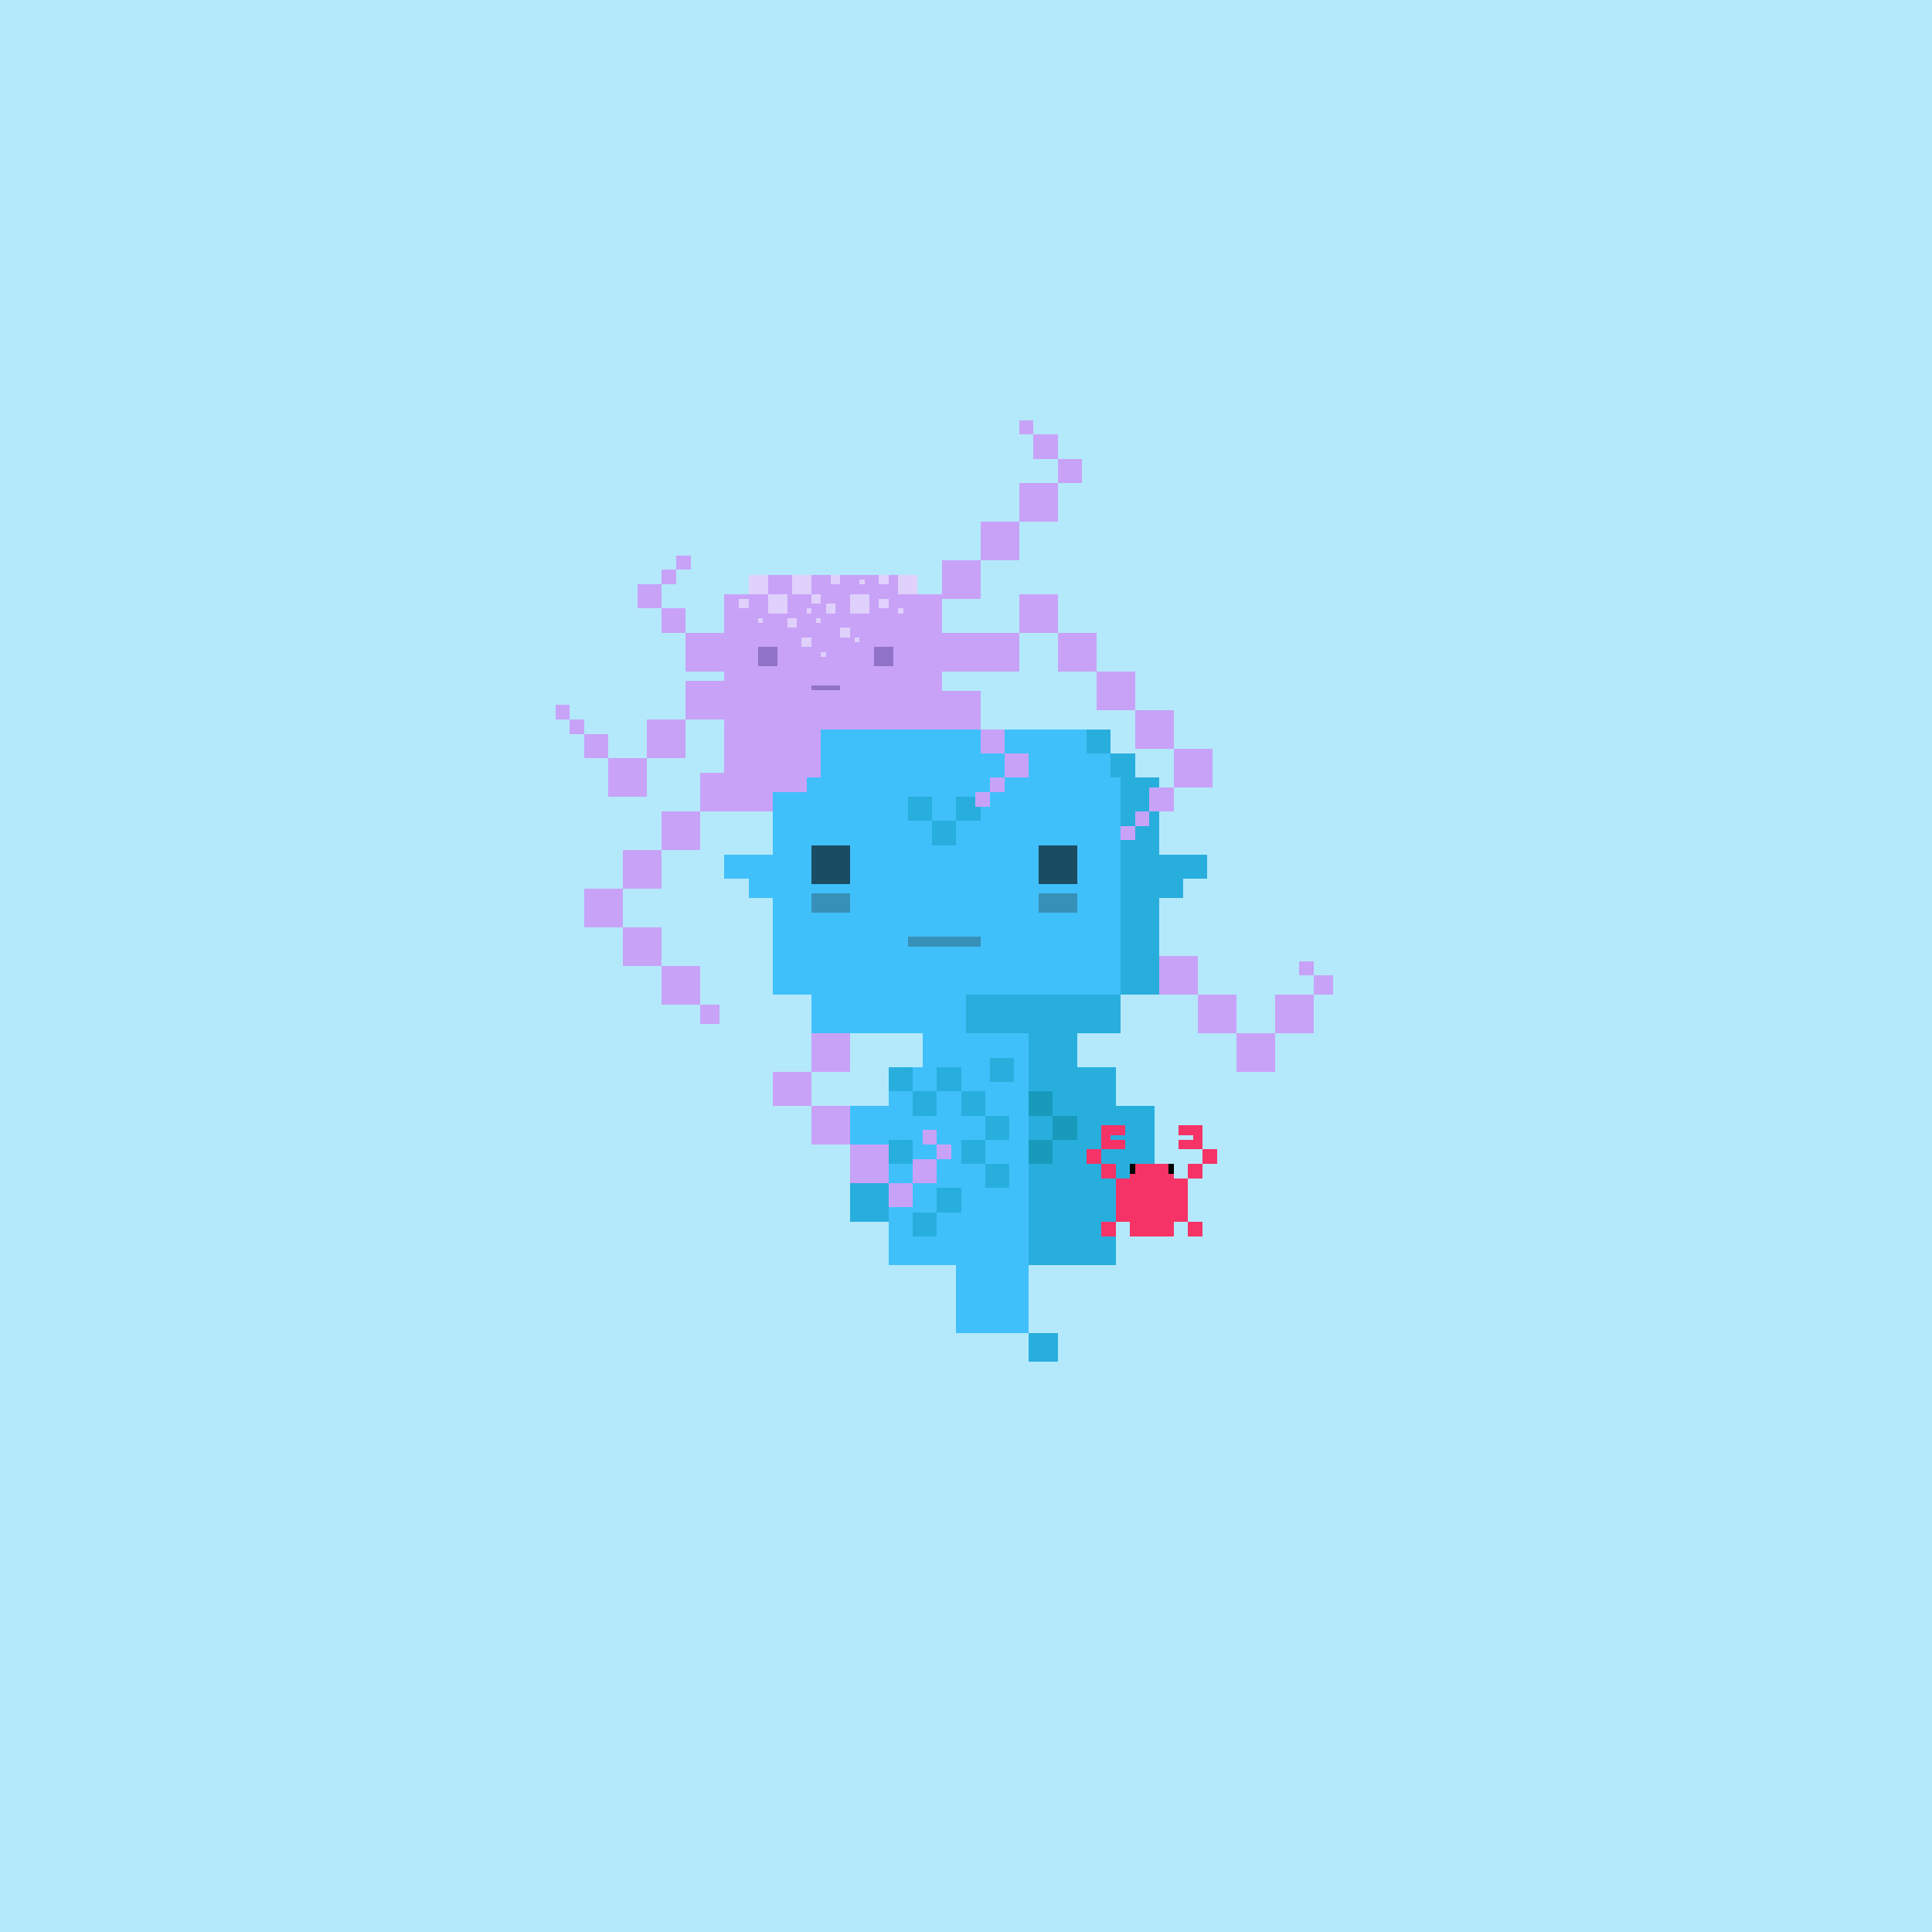 <svg xmlns="http://www.w3.org/2000/svg" viewBox="0 0 400 400">
  <defs>
    <style>.Body__cls-1{fill:#b4e9fc}.Body__cls-2{fill:#40c0fa}.Body__cls-3{fill:#28aedd}.Body__cls-4{opacity:0.6}.Body__cls-5{fill:#231f20;opacity:0.3}.Body__cls-6{fill:#189abc}</style>
  </defs>
  <g id="Body__Blue_Wave_Body" data-name="Blue Wave Body" shape-rendering="crispEdges">
    <path class="Body__cls-1" d="M-5-4H405V402H-5z"/>
    <path class="Body__cls-2" d="M240 206 240 161 235 161 235 156 230 156 230 151 170 151 170 156 165 156 165 161 160 161 160 177 155 177 150 177 150 182 155 182 155 186 160 186 160 206 168 206 168 214 191 214 191 221 184 221 184 229 176 229 176 245 184 245 184 262 191 262 198 262 198 276 213 276 213 262 213 214 200 214 200 206 240 206z"/>
    <path class="Body__cls-3" d="M200 214 213 214 213 262 223 262 231 262 231 245 239 245 239 229 231 229 231 221 223 221 223 214 232 214 232 206 200 206 200 214zM245 177 240 177 240 161 235 161 235 156 230 156 230 161 232 161 232 206 240 206 240 186 245 186 245 182 250 182 250 177 245 177zM225 151H230V156H225z"/>
    <path id="Body__Left_Eye" data-name="Left Eye" class="Body__cls-4" d="M168 175H176V183H168z"/>
    <path id="Body__Right_Eye" data-name="Right Eye" class="Body__cls-4" d="M215 175H223V183H215z"/>
    <path id="Body__Mouth" class="Body__cls-5" d="M188 194H203V196H188z"/>
    <path id="Body__Left_Cheek" data-name="Left Cheek" class="Body__cls-5" d="M168 185H176V189H168z"/>
    <path id="Body__Right_Cheek" data-name="Right Cheek" class="Body__cls-5" d="M215 185H223V189H215z"/>
    <path id="Body__Left_Shoe" data-name="Left Shoe" class="Body__cls-3" d="M176 245H184V253H176z"/>
    <path id="Body__Left_Hand" data-name="Left Hand" class="Body__cls-6" d="M231 245H239V253H231z"/>
    <path class="Body__cls-3" d="M184 221H189V226H184zM189 226H194V231H189zM194 221H199V226H194zM193 170H198V175H193zM188 165H193V170H188zM198 165H203V170H198zM184 236H189V241H184zM194 246H199V251H194zM189 251H194V256H189zM199 226H204V231H199zM205 219H210V224H205zM204 231H209V236H204zM199 236H204V241H199zM204 241H209V246H204z"/>
    <path class="Body__cls-6" d="M213 236H218V241H213zM218 231H223V236H218zM213 226H218V231H213z"/>
    <path class="Body__cls-3" d="M213 276H219V282H213z"/>
  </g>
  <defs>
    <style>.Headwear__cls-1{fill:#c8a2f7}.Headwear__cls-2{fill:#e0d0fc}.Headwear__cls-3{fill:#9073c9}</style>
  </defs>
  <g id="Headwear__Octopus" shape-rendering="crispEdges">
    <path class="Headwear__cls-1" d="M137 168H145V176H137zM134 149H142V157H134zM126 157H134V165H126zM129 176H137V184H129zM203 151H208V156H203zM208 156H213V161H208zM205 161H208V164H205zM202 164H205V167H202zM195 143 195 139 203 139 211 139 211 131 203 131 195 131 195 124 203 124 203 116 195 116 195 123 190 123 190 119 155 119 155 123 150 123 150 131 142 131 142 139 150 139 150 141 142 141 142 149 150 149 150 151 150 160 145 160 145 168 150 168 153 168 160 168 160 164 167 164 167 161 170 161 170 151 186 151 195 151 203 151 203 143 195 143zM272 202H276V206H272zM121 184H129V192H121zM129 192H137V200H129zM203 108H211V116H203zM211 123H219V131H211zM219 131H227V139H219zM227 139H235V147H227zM235 147H243V155H235zM211 100H219V108H211zM219 95H224V100H219zM137 126H142V131H137zM121 152H126V157H121zM132 121H137V126H132zM238 163H243V168H238zM214 90H219V95H214z"/>
    <path class="Headwear__cls-1" transform="translate(425 177) rotate(180)" d="M211 87H214V90H211z"/>
    <path class="Headwear__cls-1" transform="translate(277 239) rotate(180)" d="M137 118H140V121H137z"/>
    <path class="Headwear__cls-1" transform="translate(283 233) rotate(180)" d="M140 115H143V118H140z"/>
    <path class="Headwear__cls-1" transform="translate(233 295) rotate(180)" d="M115 146H118V149H115z"/>
    <path class="Headwear__cls-1" transform="translate(239 301) rotate(180)" d="M118 149H121V152H118z"/>
    <path class="Headwear__cls-1" transform="translate(473 339) rotate(180)" d="M235 168H238V171H235z"/>
    <path class="Headwear__cls-1" transform="translate(541 401) rotate(180)" d="M269 199H272V202H269z"/>
    <path class="Headwear__cls-1" transform="translate(467 345) rotate(180)" d="M232 171H235V174H232z"/>
    <path class="Headwear__cls-1" d="M137 200H145V208H137zM145 208H149V212H145zM240 198H248V206H240zM248 206H256V214H248zM256 214H264V222H256zM264 206H272V214H264zM168 214H176V222H168zM160 222H168V229H160zM168 229H176V237H168zM176 237H184V245H176zM184 245H189V250H184zM189 240H194V245H189zM194 237H197V240H194zM191 234H194V237H191zM243 155H251V163H243z"/>
    <path id="Headwear__Right_Eye" data-name="Right Eye" class="Headwear__cls-2" d="M186 119H190V123H186z"/>
    <path id="Headwear__Right_Eye-2" data-name="Right Eye" class="Headwear__cls-2" d="M176 123H180V127H176z"/>
    <path id="Headwear__Right_Eye-3" data-name="Right Eye" class="Headwear__cls-2" d="M164 119H168V123H164z"/>
    <path id="Headwear__Right_Eye-4" data-name="Right Eye" class="Headwear__cls-2" transform="translate(338 248) rotate(180)" d="M168 123H170V125H168z"/>
    <path id="Headwear__Right_Eye-5" data-name="Right Eye" class="Headwear__cls-2" transform="translate(350 262) rotate(180)" d="M174 130H176V132H174z"/>
    <path id="Headwear__Right_Eye-6" data-name="Right Eye" class="Headwear__cls-2" transform="translate(355 265) rotate(180)" d="M177 132H178V133H177z"/>
    <path id="Headwear__Right_Eye-7" data-name="Right Eye" class="Headwear__cls-2" transform="translate(335 253) rotate(180)" d="M167 126H168V127H167z"/>
    <path id="Headwear__Right_Eye-8" data-name="Right Eye" class="Headwear__cls-2" transform="translate(339 257) rotate(180)" d="M169 128H170V129H169z"/>
    <path id="Headwear__Right_Eye-9" data-name="Right Eye" class="Headwear__cls-2" transform="translate(315 257) rotate(180)" d="M157 128H158V129H157z"/>
    <path id="Headwear__Right_Eye-10" data-name="Right Eye" class="Headwear__cls-2" transform="translate(373 253) rotate(180)" d="M186 126H187V127H186z"/>
    <path id="Headwear__Right_Eye-11" data-name="Right Eye" class="Headwear__cls-2" transform="translate(357 241) rotate(180)" d="M178 120H179V121H178z"/>
    <path id="Headwear__Right_Eye-12" data-name="Right Eye" class="Headwear__cls-2" transform="translate(341 271) rotate(180)" d="M170 135H171V136H170z"/>
    <path id="Headwear__Right_Eye-13" data-name="Right Eye" class="Headwear__cls-2" transform="translate(334 266) rotate(180)" d="M166 132H168V134H166z"/>
    <path id="Headwear__Right_Eye-14" data-name="Right Eye" class="Headwear__cls-2" transform="translate(346 240) rotate(180)" d="M172 119H174V121H172z"/>
    <path id="Headwear__Right_Eye-15" data-name="Right Eye" class="Headwear__cls-2" transform="translate(366 240) rotate(180)" d="M182 119H184V121H182z"/>
    <path id="Headwear__Right_Eye-16" data-name="Right Eye" class="Headwear__cls-2" transform="translate(366 250) rotate(180)" d="M182 124H184V126H182z"/>
    <path id="Headwear__Right_Eye-17" data-name="Right Eye" class="Headwear__cls-2" transform="translate(344 252) rotate(180)" d="M171 125H173V127H171z"/>
    <path id="Headwear__Right_Eye-18" data-name="Right Eye" class="Headwear__cls-2" transform="translate(328 258) rotate(180)" d="M163 128H165V130H163z"/>
    <path id="Headwear__Right_Eye-19" data-name="Right Eye" class="Headwear__cls-2" transform="translate(308 250) rotate(180)" d="M153 124H155V126H153z"/>
    <path id="Headwear__Right_Eye-20" data-name="Right Eye" class="Headwear__cls-2" d="M155 119H159V123H155z"/>
    <path id="Headwear__Right_Eye-21" data-name="Right Eye" class="Headwear__cls-2" d="M159 123H163V127H159z"/>
    <path id="Headwear__Left_Eye" data-name="Left Eye" class="Headwear__cls-3" d="M157 134H161V138H157z"/>
    <path id="Headwear__Right_Eye-22" data-name="Right Eye" class="Headwear__cls-3" d="M181 134H185V138H181z"/>
    <path id="Headwear__Mouth" class="Headwear__cls-3" d="M168 141.98H174V142.93H168z"/>
  </g>
  <defs>
    <style>.Accessory__cls-1{fill:#f53366}</style>
  </defs>
  <g id="Accessory__Crab" shape-rendering="crispEdges">
    <path id="Accessory__Left_Hand" data-name="Left Hand" class="Accessory__cls-1" transform="translate(466 13) rotate(90)" d="M225 238H228V241H225z"/>
    <path id="Accessory__Left_Hand-2" data-name="Left Hand" class="Accessory__cls-1" transform="translate(490 -11) rotate(90)" d="M249 238H252V241H249z"/>
    <path id="Accessory__Left_Hand-3" data-name="Left Hand" class="Accessory__cls-1" transform="translate(502 7) rotate(90)" d="M246 253H249V256H246z"/>
    <path id="Accessory__Left_Hand-4" data-name="Left Hand" class="Accessory__cls-1" transform="translate(484 25) rotate(90)" d="M228 253H231V256H228z"/>
    <path id="Accessory__Left_Hand-5" data-name="Left Hand" class="Accessory__cls-1" transform="translate(472 13) rotate(90)" d="M228 241H231V244H228z"/>
    <path id="Accessory__Left_Hand-6" data-name="Left Hand" class="Accessory__cls-1" transform="translate(490 -5) rotate(90)" d="M246 241H249V244H246z"/>
    <path class="Accessory__cls-1" d="M243 244 243 241 238 241 234 241 234 244 231 244 231 253 234 253 234 256 238 256 243 256 243 253 246 253 246 244 243 244z"/>
    <path d="M242 241H243V243H242zM234 241H235V243H234z"/>
    <path class="Accessory__cls-1" d="M233 235 233 233 228 233 228 238 233 238 233 236 230 236 230 235 233 235zM244 233 244 235 247 235 247 236 244 236 244 238 249 238 249 233 244 233z"/>
  </g>
</svg>